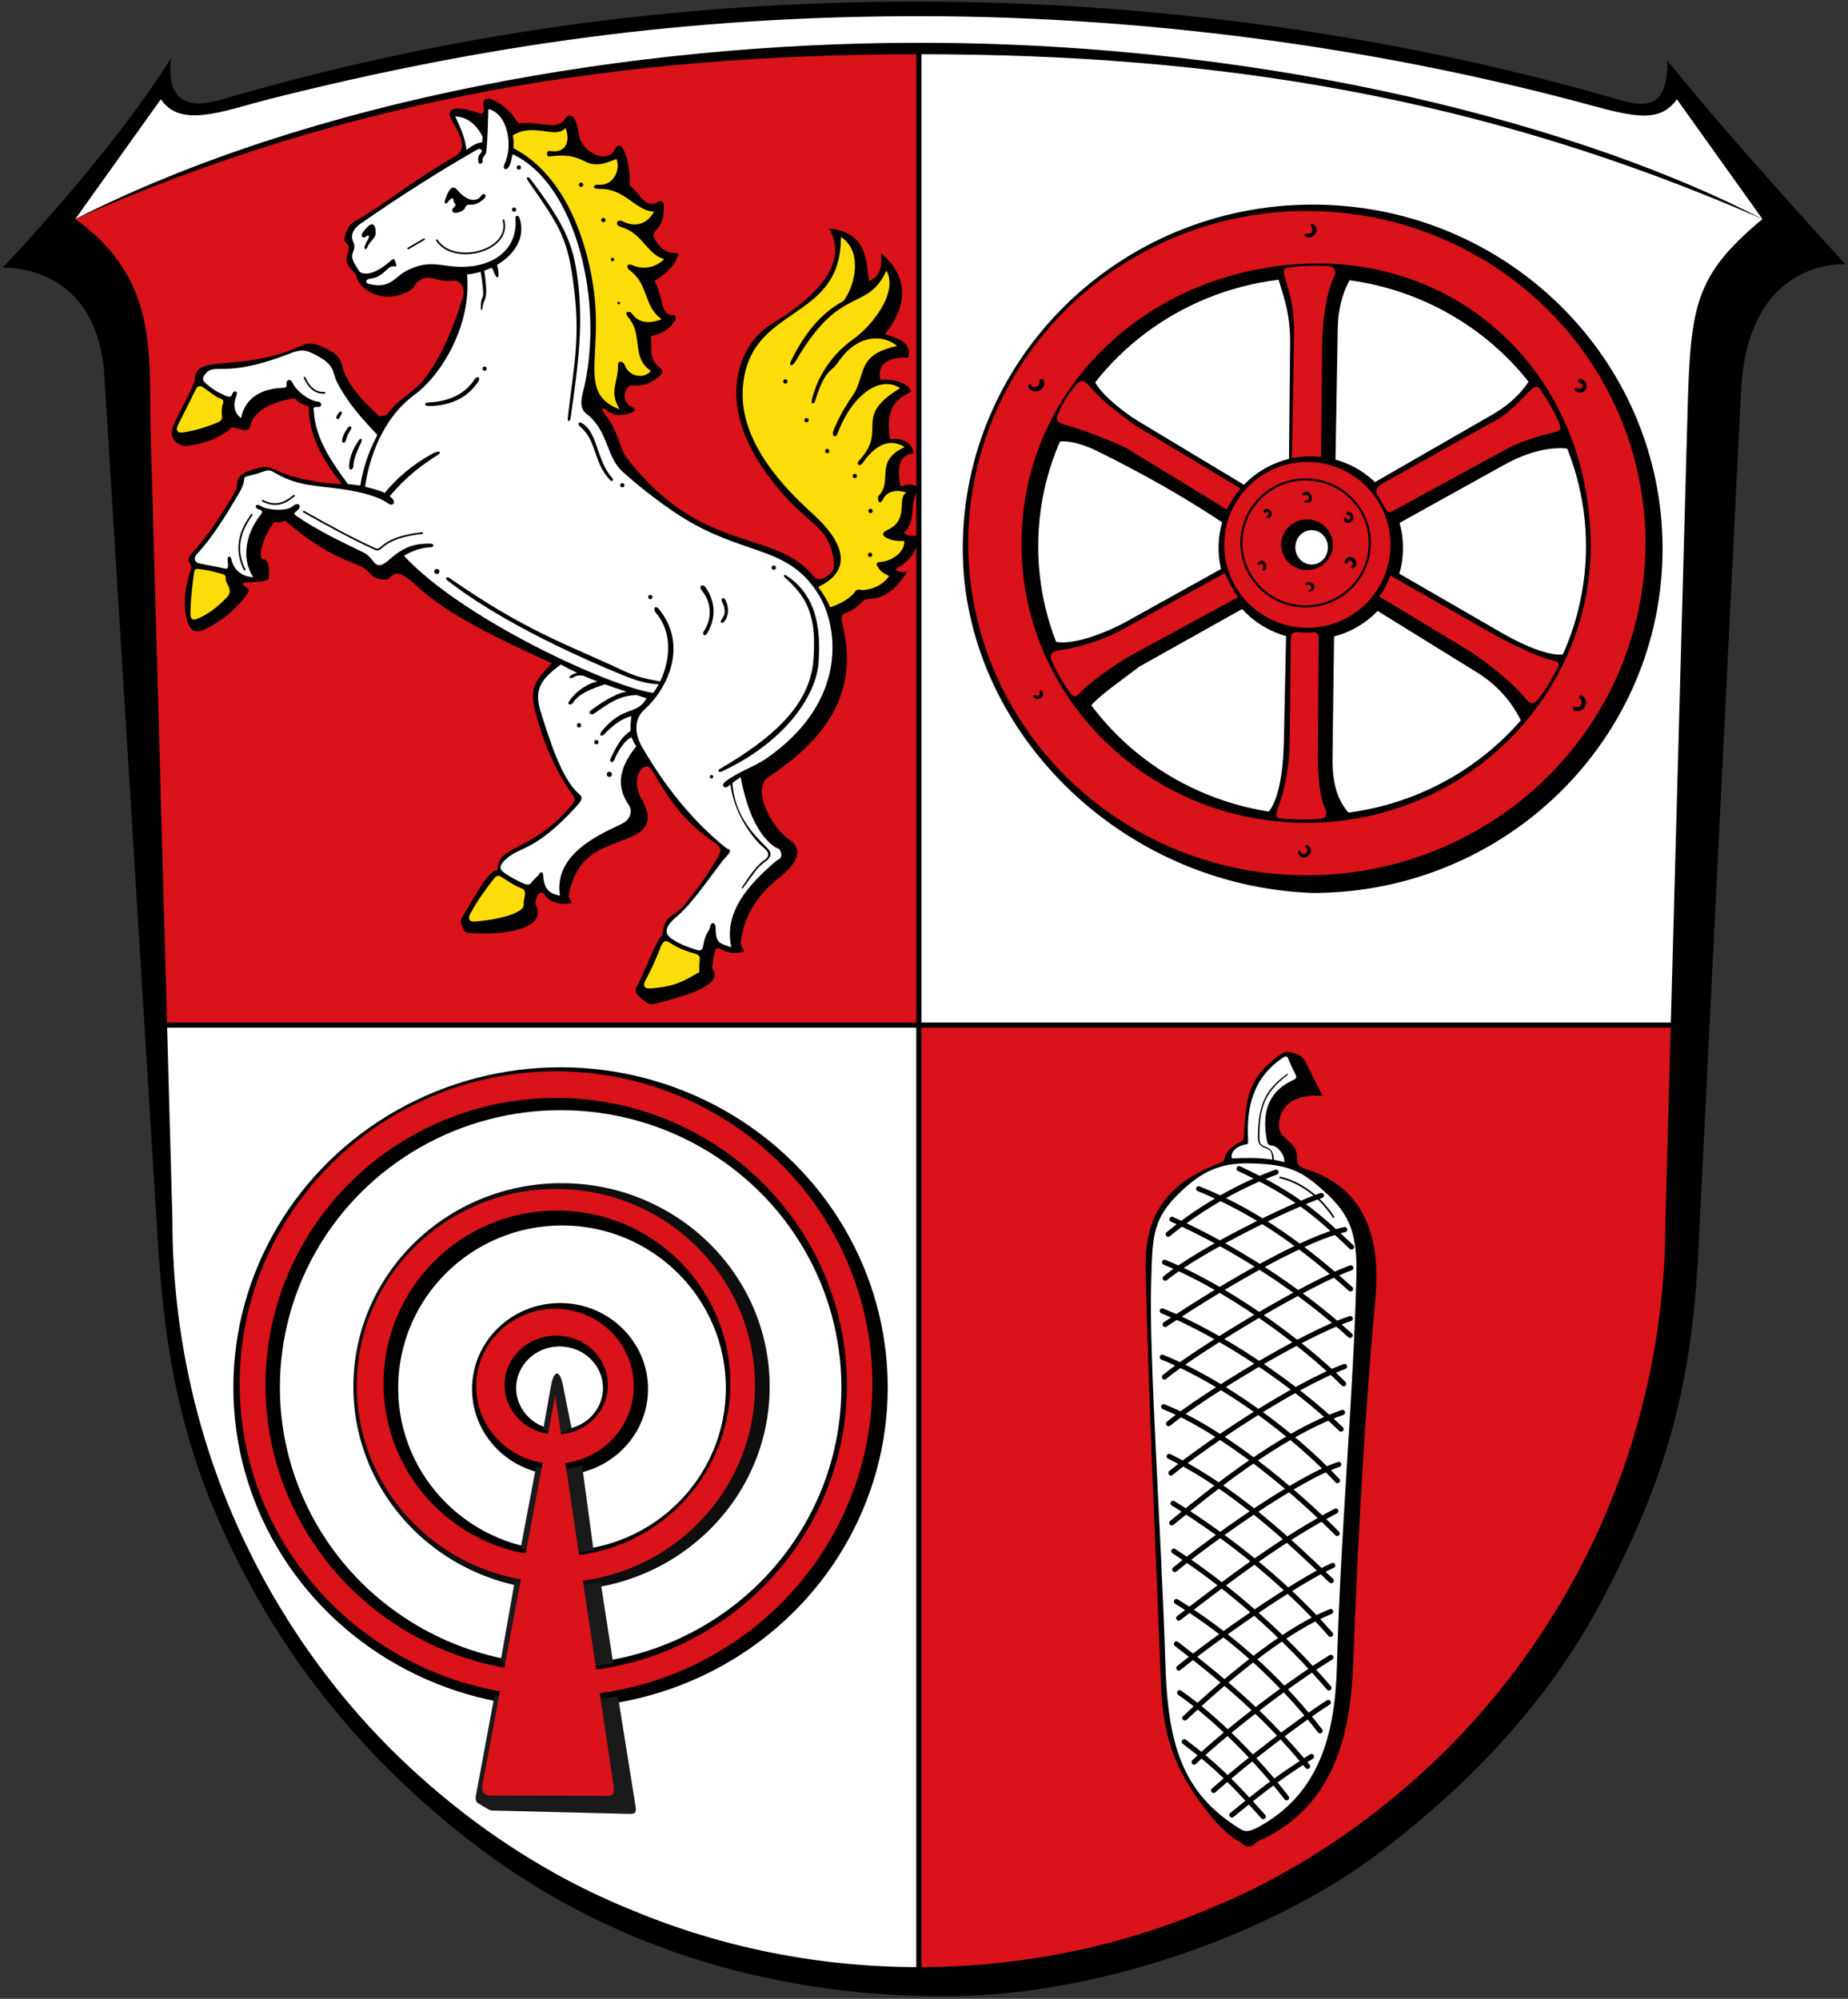<?xml version="1.0" encoding="UTF-8" standalone="no"?>
<svg
   xmlns:dc="http://purl.org/dc/elements/1.1/"
   xmlns:cc="http://creativecommons.org/ns#"
   xmlns:rdf="http://www.w3.org/1999/02/22-rdf-syntax-ns#"
   xmlns:svg="http://www.w3.org/2000/svg"
   xmlns="http://www.w3.org/2000/svg"
   xmlns:sodipodi="http://sodipodi.sourceforge.net/DTD/sodipodi-0.dtd"
   xmlns:inkscape="http://www.inkscape.org/namespaces/inkscape"
   version="1.1"
   viewBox="0 0 1080 1168"
   id="svg30"
   sodipodi:docname="DEU Mainhausen COA.svg"
   inkscape:export-filename="C:\Users\Jan\Pictures\Zu den Flaggen\Offenbach\Mainhausen\Wappen mianhausen.png"
   inkscape:export-xdpi="96"
   inkscape:export-ydpi="96"
   inkscape:version="0.92.2 (5c3e80d, 2017-08-06)">
  <rect x="0" y="0" width="1080" height="1168" fill="#333333" stroke="none"/>
  <defs
     id="defs34" />
  <sodipodi:namedview
     pagecolor="#ffffff"
     bordercolor="#666666"
     borderopacity="1"
     objecttolerance="10"
     gridtolerance="10"
     guidetolerance="10"
     inkscape:pageopacity="0"
     inkscape:pageshadow="2"
     inkscape:window-width="1366"
     inkscape:window-height="705"
     id="namedview32"
     showgrid="false"
     inkscape:zoom="0.040713125"
     inkscape:cx="-2294.0244"
     inkscape:cy="-708.52093"
     inkscape:window-x="-8"
     inkscape:window-y="-8"
     inkscape:window-maximized="1"
     inkscape:current-layer="svg30"
     showguides="false" />
  <path
     d="m974.5 35.47c26.21 32.62 62.79 73.78 104 119 0 0-57.1-4.47-61 74l-25 503c-3.97 81.4-19.86 133.3-54.19 199.8-30.81 59.7-76 108.7-131.8 151.1-61.52 46.8-162.4 83.23-250 84.11-96.99.97-194.6-24.74-277-87.03-74-56-128.1-127.2-160.5-212.5-17-47-23.42-87-27-145l-30.98-502c-4.13-66.98-59.52-63.51-59.52-63.51s62.99-65.68 98.5-122.5c-3 24.52 9 30.17 28.5 24.47 131.5-38.47 264.5-57.47 408.5-57.47 129 0 268 17.21 401 55 18.55 5.27 36.65 13 36.49-20.53z"
     id="path24" />
  <path
     d="m94 58c11.51 17.09 36 7 63 0 126.9-32 245-48.54 380-48.54 144 0 280 21.54 390.9 51.58 27.26 7.385 42.1 10.96 52.1-3.04l50 70c-102-53-283-103-493-103-167-.02-355 33-493 103z"
     fill="#fff"
     id="path26" />
  <path
     style="fill:#ffffff;fill-opacity:1"
     d="m 537,31.682 0.031,567.361 h 439.389 l 9.33,-341.242 c 2.1,-76.85 1.25,-93.851 44.25,-129.801 -164.2,-71.71 -318.4,-96.318 -493,-96.318 z"
     id="path5876-3"
     inkscape:connector-curvature="0" />
  <path
     style="fill:#da121a;fill-opacity:1"
     d="M 537,31.68 C 362.4,31.68 204.2,57.05 44,128 c 49,34.95 42.96,79.76 44,123 l 9.656,348.043 h 439.375 z"
     id="path5862-8"
     inkscape:connector-curvature="0" />
  <path
     style="fill:#da121a;fill-opacity:1"
     d="m 537.031,599.043 0.029,550.467 c 57.1,0 114.2,-11.019 167,-33.049 52.69,-21.03 101.1,-54.09 141.4,-94.16 40.47,-40.47 72.719,-88.85 94.559,-141.5 21.94,-52.79 33.26,-109.9 33.26,-167 l 3.139,-114.758 z"
     id="path5823-1"
     inkscape:connector-curvature="0" />
  <path
     inkscape:connector-curvature="0"
     style="fill:#ffffff;fill-opacity:1"
     d="m 537.031,599.043 -0.029,550.467 c -57.1,0 -114.2,-11.019 -167,-33.049 -52.69,-21.03 -101.1,-54.09 -141.4,-94.16 -40.47,-40.47 -72.719,-88.85 -94.559,-141.5 -21.94,-52.79 -33.26,-109.9 -33.26,-167 l -3.139,-114.758 z"
     id="path5823-5-6" />
  <g
     transform="translate(-555.409,-4997.419)"
     id="g5287-2-8">
    <path
       sodipodi:nodetypes="ccccc"
       inkscape:connector-curvature="0"
       id="path4640-8-7"
       d="m 1322.553,5116.984 c -112.934,10e-5 -204.486,90.044 -204.486,201.119 -7e-4,104.967 91.551,197.087 204.486,201.121 112.935,-10e-5 204.487,-90.045 204.486,-201.121 -4e-4,-111.075 -91.552,-201.119 -204.486,-201.119 z"
       style="fill:#000000;fill-opacity:1;stroke:none;stroke-width:4.464" />
    <ellipse
       ry="194.114"
       rx="197.896"
       cy="5314.81"
       cx="1319.15"
       id="path4640-9-1-2"
       style="fill:#da121a;fill-opacity:1;stroke:none;stroke-width:4.314" />
    <path
       sodipodi:nodetypes="scccs"
       inkscape:connector-curvature="0"
       id="path4640-6-4-5"
       d="m 1316.446,5151.605 c -91.748,4.867 -164.055,73.867 -164.055,163.801 -10e-5,89.935 74.481,162.842 166.358,162.842 91.878,8e-4 166.36,-72.906 166.36,-162.842 -1.371,-100.968 -77.6,-168.632 -168.663,-163.801 z"
       style="fill:#000000;fill-opacity:1;stroke:none;stroke-width:3.623" />
    <ellipse
       ry="156.967"
       rx="160.076"
       cy="5316.693"
       cx="1322.222"
       id="path4738-8-6"
       style="fill:#ffffff;fill-opacity:1;stroke:none;stroke-width:2.97;stroke-opacity:1" />
    <ellipse
       ry="53.483"
       rx="53.901"
       cy="5317.572"
       cx="1321.456"
       id="path4683-21-0"
       style="fill:#000000;fill-opacity:1;stroke:none;stroke-width:1.816" />
    <ellipse
       ry="48.441"
       rx="48.576"
       cy="5315.822"
       cx="1319.452"
       id="path4727-1-9"
       style="fill:#da121a;fill-opacity:1;stroke:none;stroke-width:2.677;stroke-opacity:1" />
    <ellipse
       ry="37.094"
       rx="37.512"
       cy="5314.674"
       cx="1318.427"
       id="path4683-2-2-1-9"
       style="fill:none;fill-opacity:1;stroke:#000000;stroke-width:1.262;stroke-opacity:1" />
    <ellipse
       ry="14.812"
       rx="15.095"
       cy="5315.76"
       cx="1319.241"
       id="path4683-2-7-2"
       style="fill:#000000;fill-opacity:1;stroke:none;stroke-width:0.506" />
    <ellipse
       ry="10.063"
       rx="9.531"
       cy="5317.253"
       cx="1321.955"
       id="path4683-2-0-0-8"
       style="fill:#ffffff;fill-opacity:1;stroke:none;stroke-width:0.331" />
    <path
       sodipodi:nodetypes="csccscc"
       inkscape:connector-curvature="0"
       id="path5106-2-0"
       d="m 1301.91,5158.296 c 3.08,11.195 7.667,21.17 7.484,40.026 l -0.668,68.689 27.137,0.543 1.357,-78.427 c 0.223,-12.878 3.713,-23.157 8.413,-30.394 -14.33,-3.51 -30.205,-4.515 -43.723,-0.436 z"
       style="fill:#000000;fill-opacity:1;stroke:none;stroke-width:1px;stroke-linecap:butt;stroke-linejoin:miter;stroke-opacity:1" />
    <path
       sodipodi:nodetypes="csccscc"
       inkscape:connector-curvature="0"
       id="path5108-9-3"
       d="m 1171.083,5256.32 c 6.045,-2.646 16.724,0.333 25.365,4.609 25.271,12.506 48.953,25.56 73.81,42.081 2.73,-9.892 7.39,-16.247 12.258,-22.221 l -62.982,-37.909 c -6.133,-3.691 -27.637,-19.683 -25.063,-27.311 -10.163,10.371 -18.286,23.51 -23.387,40.751 z"
       style="fill:#000000;fill-opacity:1;stroke:none;stroke-width:1px;stroke-linecap:butt;stroke-linejoin:miter;stroke-opacity:1" />
    <path
       sodipodi:nodetypes="cccccsc"
       inkscape:connector-curvature="0"
       id="path5110-7-3"
       d="m 1271.276,5328.644 c 2.182,10.244 7.567,16.884 13.81,22.559 l -63.803,35.75 c -11.485,8.774 -25.569,18.414 -29.895,24.802 -9.758,-12.972 -18.139,-26.304 -22.515,-40.684 7.617,5.018 28.633,-1.417 46.025,-11.085 z"
       style="fill:#000000;fill-opacity:1;stroke:none;stroke-width:1px;stroke-linecap:butt;stroke-linejoin:miter;stroke-opacity:1" />
    <path
       sodipodi:nodetypes="csccscc"
       inkscape:connector-curvature="0"
       id="path5112-2-6"
       d="m 1292.579,5475.428 c 10.378,-5.332 12.789,-27.84 13.162,-45.591 l 1.35,-64.297 c 11.584,1.807 19.111,0.969 28.016,-0.192 l -0.96,75.03 c -0.261,20.399 6.087,29.246 12.028,34.508 -18.078,3.37 -35.878,2.561 -53.597,0.543 z"
       style="fill:#000000;fill-opacity:1;stroke:none;stroke-width:1px;stroke-linecap:butt;stroke-linejoin:miter;stroke-opacity:1" />
    <path
       sodipodi:nodetypes="csccscc"
       inkscape:connector-curvature="0"
       id="path5114-5-3"
       d="m 1357.367,5352.49 60.995,37.725 c 11.426,7.067 20.858,17.013 26.595,29.851 11.132,-13.313 19.976,-26.761 24.967,-40.435 -7.131,1.939 -23.113,-4.444 -36.093,-11.941 l -62.959,-36.364 c -3.367,8.189 -7.967,15.144 -13.504,21.163 z"
       style="fill:#000000;fill-opacity:1;stroke:none;stroke-width:1px;stroke-linecap:butt;stroke-linejoin:miter;stroke-opacity:1" />
    <path
       sodipodi:nodetypes="ccsccsc"
       inkscape:connector-curvature="0"
       id="path5116-1-8"
       d="m 1358.902,5279.188 c 5.506,8.83 9.379,16.843 12.857,24.658 l 62.74,-34.817 c 14,-7.769 28.24,-11.242 39.464,-9.065 -5.85,-15.283 -12.404,-30.179 -23.308,-42.682 -4.038,7.334 -11.297,15.629 -22.908,22.307 z"
       style="fill:#000000;fill-opacity:1;stroke:none;stroke-width:1px;stroke-linecap:butt;stroke-linejoin:miter;stroke-opacity:1" />
    <path
       sodipodi:nodetypes="sssccssss"
       inkscape:connector-curvature="0"
       id="path5145-5-2"
       d="m 1307.853,5153.912 c -2.487,0.399 -2.662,2.005 -1.456,5.813 5.377,16.969 5.446,24.23 5.181,39.53 l -1.142,65.89 c 5.492,-1.018 10.327,-1.378 17.029,-0.713 l 0.649,-65.134 c 0.122,-12.284 1.781,-29.561 7.259,-40.915 1.463,-3.032 -0.885,-5.396 -3.725,-5.532 -8.256,-0.396 -16.192,-0.158 -23.794,1.062 z"
       style="fill:#da121a;fill-opacity:1;stroke:none;stroke-width:1px;stroke-linecap:butt;stroke-linejoin:miter;stroke-opacity:1" />
    <path
       sodipodi:nodetypes="sssssssssss"
       inkscape:connector-curvature="0"
       id="path5147-2-7"
       d="m 1360.471,5286.854 c 1.99,2.916 3.483,5.978 5.141,8.696 1.227,2.01 2.794,1.033 4.332,0.194 l 64.816,-35.349 c 9.204,-5.019 18.859,-7.904 28.604,-10.289 2.946,-0.721 4.963,-1.112 3.398,-4.956 -3.36,-8.252 -7.242,-14.308 -11.354,-20.385 -1.058,-1.564 -2.887,-2.001 -5.476,0.587 -6.328,6.327 -12.302,13.195 -19.957,17.462 l -66.689,37.171 c -4.679,2.608 -3.475,5.903 -2.815,6.869 z"
       style="fill:#da121a;fill-opacity:1;stroke:none;stroke-width:1px;stroke-linecap:butt;stroke-linejoin:miter;stroke-opacity:1" />
    <path
       sodipodi:nodetypes="ssccccsss"
       inkscape:connector-curvature="0"
       id="path5149-6-8"
       d="m 1174.088,5238.497 c -1.875,4.375 -1.074,5.794 3.262,7.004 9.671,2.698 22.23,7.365 35.425,13.266 l 59.635,36.364 c 2.606,-5.196 4.866,-8.585 7.993,-12.218 l -61.7,-37.028 c -10.078,-7.301 -19.981,-14.745 -27.632,-23.986 -2.201,-2.659 -4.829,-1.971 -6.332,-0.192 -3.967,4.695 -7.694,9.89 -10.65,16.791 z"
       style="fill:#da121a;fill-opacity:1;stroke:none;stroke-width:1px;stroke-linecap:butt;stroke-linejoin:miter;stroke-opacity:1" />
    <path
       sodipodi:nodetypes="sssccssss"
       inkscape:connector-curvature="0"
       id="path5151-1-6"
       d="m 1181.159,5402.867 c 1.793,2.429 3.536,1.544 5.563,-0.678 5.248,-5.753 19.884,-16.478 31.751,-22.931 l 60.381,-32.836 c -3.054,-4.704 -5.568,-9.408 -7.598,-14.111 l -60.652,33.379 c -12.099,6.658 -29,10.938 -35.957,11.669 -3.166,0.333 -6.311,1.79 -4.749,5.699 3.03,7.584 8.23,15.703 11.262,19.81 z"
       style="fill:#da121a;fill-opacity:1;stroke:none;stroke-width:1px;stroke-linecap:butt;stroke-linejoin:miter;stroke-opacity:1" />
    <path
       sodipodi:nodetypes="ccssssssc"
       inkscape:connector-curvature="0"
       id="path5153-3-9"
       d="m 1367.866,5333.667 c -1.589,4.541 -3.488,8.825 -6.52,12.284 l 50.963,30.758 c 12.626,7.62 28.549,21.335 33.977,28.061 3.969,4.918 5.575,4.176 7.54,1.83 4.136,-4.939 8.394,-12.046 12.417,-19.97 0.993,-1.957 -1.524,-2.933 -3.07,-3.255 -9.04,-1.883 -27.955,-11.279 -36.741,-16.293 z"
       style="fill:#da121a;fill-opacity:1;stroke:none;stroke-width:1px;stroke-linecap:butt;stroke-linejoin:miter;stroke-opacity:1" />
    <path
       sodipodi:nodetypes="cssssssssssc"
       inkscape:connector-curvature="0"
       id="path5155-7-8"
       d="m 1329.873,5469.897 c 1.021,1.834 0.974,5.531 -1.628,5.835 -9.585,1.12 -17.654,0.514 -24.831,0 -2.728,-0.196 -2.151,-3.74 -1.086,-6.377 2.566,-6.354 6.625,-22.166 6.784,-36.771 l 0.678,-62.18 c 0.031,-2.806 1.89,-3.637 3.515,-3.546 2.958,0.164 5.927,0.337 8.992,0.095 2.474,-0.195 3.801,0.343 3.775,3.994 l -0.488,67.79 c -0.09,12.433 1.418,26.007 4.287,31.162 z"
       style="fill:#da121a;fill-opacity:1;stroke:none;stroke-width:1px;stroke-linecap:butt;stroke-linejoin:miter;stroke-opacity:1" />
    <path
       sodipodi:nodetypes="sssss"
       inkscape:connector-curvature="0"
       id="path5158-3-4"
       d="m 1322.803,5128.52 c -1.002,-0.541 -1.778,0.244 -1.388,0.814 1.67,2.444 1.407,5.028 -2.153,4.643 -1.41,-0.153 -1.785,1.226 -0.511,1.842 4.247,2.053 8.866,-4.7 4.052,-7.299 z"
       style="fill:#000000;fill-opacity:1;stroke:none;stroke-width:1px;stroke-linecap:butt;stroke-linejoin:miter;stroke-opacity:1" />
    <path
       sodipodi:nodetypes="sssss"
       inkscape:connector-curvature="0"
       id="path5158-5-7-7"
       d="m 1165.111,5219.368 c -0.56,-0.991 -2.438,-0.093 -2.236,0.567 0.801,2.63 -2.598,5.357 -4.779,2.517 -0.864,-1.125 -2.597,0.524 -1.655,1.581 4.604,5.165 11.254,-0.091 8.67,-4.665 z"
       style="fill:#000000;fill-opacity:1;stroke:none;stroke-width:1px;stroke-linecap:butt;stroke-linejoin:miter;stroke-opacity:1" />
    <path
       sodipodi:nodetypes="sssss"
       inkscape:connector-curvature="0"
       id="path5158-9-0-7"
       d="m 1164.426,5401.338 c -0.679,-0.914 -1.897,-0.383 -1.357,1.086 0.54,1.469 -1.238,1.933 -2.228,1.343 -1.218,-0.726 -2.149,0.752 -0.941,1.493 3.043,1.868 6.516,-1.244 4.528,-3.921 z"
       style="fill:#000000;fill-opacity:1;stroke:none;stroke-width:1px;stroke-linecap:butt;stroke-linejoin:miter;stroke-opacity:1" />
    <path
       sodipodi:nodetypes="sssss"
       inkscape:connector-curvature="0"
       id="path5158-5-2-4-9"
       d="m 1480.05,5403.97 c -1.358,-0.733 -2.544,0.594 -1.202,1.816 2.132,1.941 0.478,5.877 -2.892,4.662 -1.334,-0.481 -1.861,1.886 -0.489,2.236 6.704,1.711 9.07,-6.292 4.584,-8.713 z"
       style="fill:#000000;fill-opacity:1;stroke:none;stroke-width:1px;stroke-linecap:butt;stroke-linejoin:miter;stroke-opacity:1" />
    <path
       sodipodi:nodetypes="sssss"
       inkscape:connector-curvature="0"
       id="path5158-5-26-7-6"
       d="m 1320.496,5491.959 c -1.391,-1.444 -3.197,-0.251 -1.538,1.109 2.124,1.741 -1.784,5.402 -3.415,2.094 -0.627,-1.272 -1.878,-0.374 -1.371,0.947 2.192,5.714 10.239,-0.086 6.324,-4.15 z"
       style="fill:#000000;fill-opacity:1;stroke:none;stroke-width:1px;stroke-linecap:butt;stroke-linejoin:miter;stroke-opacity:1" />
    <path
       sodipodi:nodetypes="sssss"
       inkscape:connector-curvature="0"
       id="path5158-5-0-5-3"
       d="m 1479.57,5218.987 c -2.06,-0.657 -2.537,1.617 -0.962,2.104 3.053,0.944 1.462,4.743 -1.309,3.126 -1.225,-0.715 -2.199,1.007 -0.969,1.708 6.368,3.63 8.544,-5.248 3.241,-6.938 z"
       style="fill:#000000;fill-opacity:1;stroke:none;stroke-width:1px;stroke-linecap:butt;stroke-linejoin:miter;stroke-opacity:1" />
    <path
       sodipodi:nodetypes="sccccss"
       inkscape:connector-curvature="0"
       id="path5158-5-1-1-8"
       d="m 1342.968,5296.502 c -1.127,0.159 -0.751,2.049 -0.079,1.89 1.228,-0.165 2.056,0.9 1.612,1.916 -0.45,1.031 -1.577,1.129 -2.067,0.363 -0.764,-1.195 -1.88,-0.991 -1.643,0.404 0.47,2.768 4.984,2.475 5.561,-0.659 0.325,-1.764 -0.94,-4.26 -3.385,-3.915 z"
       style="fill:#000000;fill-opacity:1;stroke:none;stroke-width:1px;stroke-linecap:butt;stroke-linejoin:miter;stroke-opacity:1" />
    <path
       sodipodi:nodetypes="sssss"
       inkscape:connector-curvature="0"
       id="path5158-5-8-4-9"
       d="m 1318.381,5284.806 c -2.952,0.885 -1.465,2.448 -0.866,2.104 2.795,-1.605 4.085,3.017 1.282,2.837 -1.416,-0.091 -1.428,1.196 -0.023,1.361 5.618,0.659 3.068,-7.34 -0.394,-6.302 z"
       style="fill:#000000;fill-opacity:1;stroke:none;stroke-width:1px;stroke-linecap:butt;stroke-linejoin:miter;stroke-opacity:1" />
    <path
       sodipodi:nodetypes="ssssss"
       inkscape:connector-curvature="0"
       id="path5246-8-1"
       d="m 1343.241,5325.675 c -0.417,1.455 -2.413,1.752 -1.832,-0.611 0.547,-2.223 3.448,-2.759 5.277,-1.417 1.843,1.352 1.985,4.54 0.01,5.61 -1.428,0.773 -2.579,-0.29 -1.429,-1.133 2.272,-1.666 -1.388,-4.666 -2.024,-2.45 z"
       style="fill:#000000;fill-opacity:1;stroke:none;stroke-width:1px;stroke-linecap:butt;stroke-linejoin:miter;stroke-opacity:1" />
    <path
       sodipodi:nodetypes="sssss"
       inkscape:connector-curvature="0"
       id="path5248-8-2"
       d="m 1319.137,5337.784 c -1.084,0.422 -0.996,1.683 -0.24,1.439 3.088,-0.993 3.824,2.121 1.775,2.926 -1.3,0.511 -0.278,1.306 0.864,0.911 3.938,-1.361 1.517,-6.801 -2.399,-5.277 z"
       style="fill:#000000;fill-opacity:1;stroke:none;stroke-width:1px;stroke-linecap:butt;stroke-linejoin:miter;stroke-opacity:1" />
    <path
       sodipodi:nodetypes="sssss"
       inkscape:connector-curvature="0"
       id="path5250-3-7"
       d="m 1293.172,5330.153 c -0.401,0.722 1.101,1.644 1.934,-0.441 1.43,-3.578 -2.188,-6.15 -4.376,-3.63 -0.738,0.851 -0.13,2.134 0.611,1.425 1.518,-1.454 3.335,-0.061 1.832,2.646 z"
       style="fill:#000000;fill-opacity:1;stroke:none;stroke-width:1px;stroke-linecap:butt;stroke-linejoin:miter;stroke-opacity:1" />
    <path
       sodipodi:nodetypes="sssss"
       inkscape:connector-curvature="0"
       id="path5252-3-5"
       d="m 1294.597,5295.213 c -1.603,1.139 -0.545,2.369 0.339,1.696 1.654,-1.258 2.74,0.922 1.255,1.798 -1.735,1.024 0.123,2.238 1.56,0.95 2.399,-2.15 -0.75,-6.152 -3.155,-4.444 z"
       style="fill:#000000;fill-opacity:1;stroke:none;stroke-width:1px;stroke-linecap:butt;stroke-linejoin:miter;stroke-opacity:1" />
  </g>
  <g
     id="g5003-3"
     transform="translate(2963.231,-4858)">
    <ellipse
       ry="187.059"
       rx="191.213"
       cy="5668.743"
       cx="-2635.644"
       id="path4564-7-6"
       style="fill:#000000;fill-opacity:1;stroke:none;stroke-width:1.48" />
    <ellipse
       ry="182.61"
       rx="184.898"
       cy="5666.62"
       cx="-2638.282"
       id="path4777-2-3"
       style="fill:#da121a;fill-opacity:1;stroke:none;stroke-width:4.353;stroke-opacity:1" />
    <ellipse
       ry="167.82"
       rx="169.906"
       cy="5667.401"
       cx="-2638.188"
       id="path4777-8-4-4"
       style="fill:#000000;fill-opacity:1;stroke:none;stroke-width:4;stroke-opacity:1" />
    <ellipse
       ry="161.957"
       rx="164.075"
       cy="5668.694"
       cx="-2635.584"
       id="path4564-9-9-7"
       style="fill:#ffffff;fill-opacity:1;stroke:none;stroke-width:1.276" />
    <ellipse
       ry="118.938"
       rx="121.652"
       cy="5668.324"
       cx="-2635.076"
       id="path4564-1-9-5"
       style="fill:#000000;fill-opacity:0.944;stroke:none;stroke-width:0.941" />
    <ellipse
       ry="114.949"
       rx="116.35"
       cy="5667.721"
       cx="-2638.352"
       id="path4794-3-0"
       style="fill:#da121a;fill-opacity:1;stroke:none;stroke-width:3.271;stroke-opacity:1" />
    <ellipse
       ry="101.046"
       rx="101.345"
       cy="5666.452"
       cx="-2637.755"
       id="path4794-7-4-2"
       style="fill:#000000;fill-opacity:1;stroke:none;stroke-width:2.862;stroke-opacity:1" />
    <ellipse
       ry="95.01"
       rx="95.753"
       cy="5669.114"
       cx="-2634.782"
       id="path4564-1-8-3-2"
       style="fill:#ffffff;fill-opacity:1;stroke:none;stroke-width:0.746" />
    <ellipse
       ry="50.235"
       rx="51.42"
       cy="5669.672"
       cx="-2635.939"
       id="path4564-1-1-2-8"
       style="fill:#000000;fill-opacity:1;stroke:none;stroke-width:0.398" />
    <ellipse
       ry="45.266"
       rx="46.052"
       cy="5668.057"
       cx="-2638.894"
       id="path4794-1-93-9"
       style="fill:#da121a;fill-opacity:1;stroke:none;stroke-width:1.291;stroke-opacity:1" />
    <ellipse
       ry="28.848"
       rx="30.176"
       cy="5667.338"
       cx="-2638.162"
       id="path4794-1-9-7-6"
       style="fill:#000000;fill-opacity:1;stroke:none;stroke-width:0.835;stroke-opacity:1" />
    <ellipse
       ry="24.319"
       rx="25.368"
       cy="5669.116"
       cx="-2636.211"
       id="path4564-1-1-9-3-2"
       style="fill:#ffffff;fill-opacity:1;stroke:none;stroke-width:0.194" />
    <path
       sodipodi:nodetypes="ccccccccccccccccccccccccc"
       inkscape:connector-curvature="0"
       id="path4834-0-1"
       d="m -2637.704,5660.614 c -1.314,-0.05 -2.656,2.277 -3.604,7.611 l -4.502,25.334 c 4.881,1.774 9.553,2.225 16.834,0.332 l -5.297,-26.615 c -0.832,-4.182 -2.118,-6.612 -3.432,-6.662 z m 14.654,53.637 c -8.958,3.098 -17.915,3.238 -26.873,0.707 l -9.018,47.654 c 12.759,4.551 27.306,3.996 42.588,1.34 z m -39.404,67.926 -8.279,47.01 c 20.493,5.599 42.856,4.464 65.894,0.9 l -7.381,-47.635 c -17.688,3.424 -36.242,2.758 -50.234,-0.275 z m -11.693,66.119 -10.916,58.74 c -0.567,3.048 0.312,4.13 1.285,4.711 l 5.961,3.557 c 1.344,0.802 2.259,0.693 3.408,0.721 l 79.248,1.949 c 3.516,0.086 3.907,-1.074 3.244,-5.221 l -10.17,-63.6 c -25.284,4.267 -49.335,4.086 -72.061,-0.858 z"
       style="fill:#1a1a1a;fill-opacity:1;stroke:none;stroke-width:1px;stroke-linecap:butt;stroke-linejoin:miter;stroke-opacity:1" />
    <path
       sodipodi:nodetypes="sscsss"
       inkscape:connector-curvature="0"
       id="path4832-9-2"
       d="m -2676.877,5907.198 c -3.98,-0.013 -4.982,-3.133 -4.424,-6.116 l 42.559,-227.724 34.081,228.113 c 0.582,3.898 -0.062,5.958 -2.878,5.949 z"
       style="fill:#da121a;fill-opacity:1;stroke:none;stroke-width:1px;stroke-linecap:butt;stroke-linejoin:miter;stroke-opacity:1" />
  </g>
  <path
     style="fill:none;stroke:#000000;stroke-width:3;stroke-linecap:square;stroke-linejoin:miter;stroke-opacity:1;stroke-miterlimit:4;stroke-dasharray:none"
     d="M 97.656,599.043 H 976.418"
     id="path5988"
     inkscape:connector-curvature="0" />
  <path
     style="fill:none;stroke:#000000;stroke-width:3;stroke-linecap:square;stroke-linejoin:miter;stroke-opacity:1;stroke-miterlimit:4;stroke-dasharray:none"
     d="M 537.002,1149.51 537,31.68"
     id="path6010"
     inkscape:connector-curvature="0" />
  <g
     transform="translate(-555.409,-4997.419)"
     id="g1172-7-5">
    <path
       sodipodi:nodetypes="sssssssssssssssscss"
       inkscape:connector-curvature="0"
       id="path4561-6-7"
       d="m 1311.828,5612.859 c -2.556,-0.776 -4.732,-1.48 -7.326,0.272 -18.686,12.621 -20.942,24.416 -21.983,46.133 -0.356,7.425 -0.957,3.113 -7.806,9.226 -5.701,5.089 -1.418,6.754 -7.255,8.955 -39.376,14.847 -43.039,40.863 -42.51,63.714 1.674,72.335 5.699,158.052 8.942,239.756 1,25.181 4.966,43.092 19.448,64.647 8.823,13.133 17.928,23.692 27.011,28.363 1.406,0.723 2.044,2.51 4.471,2.553 3.148,0.055 3.885,-2.212 5.569,-2.96 46.229,-20.547 54.41,-64.928 55.891,-105.083 2.816,-76.397 7.022,-147.994 12.935,-212.122 3.777,-40.963 -9.959,-66.082 -40.331,-75.61 -8.746,-2.744 -3.042,-6.22 -7.057,-12.756 -3.558,-5.793 -10.198,-6.226 -8.82,-15.467 1.897,-12.717 14.053,-15.636 25.374,-14.654 l -8.684,-17.098 c -1.638,-3.226 -2.179,-6.141 -7.871,-7.869 z"
       style="fill:#000000;fill-opacity:1;stroke:none;stroke-width:1px;stroke-linecap:butt;stroke-linejoin:miter;stroke-opacity:1" />
    <path
       sodipodi:nodetypes="ssssssssss"
       inkscape:connector-curvature="0"
       id="path6057-7-3"
       d="m 1292.135,6064.345 c -7.335,4.154 -9.234,3.542 -12.6,1.439 -33.74,-21.073 -41.638,-49.93 -43.077,-96.456 -2.441,-78.895 -9.695,-178.778 -8.281,-222.945 0.739,-23.069 0.109,-35.015 14.185,-49.529 16.153,-16.655 28.137,-20.294 46.536,-19.544 19.752,0.806 27.25,4.728 38.165,14.278 14.883,13.024 21.709,22.919 21.067,50.498 -1.614,69.376 -9.191,147.738 -11.423,229.288 -1.123,41.047 -10.992,73.953 -44.571,92.971 z"
       style="fill:#ffffff;fill-opacity:1;stroke:none;stroke-width:1px;stroke-linecap:butt;stroke-linejoin:miter;stroke-opacity:1" />
    <path
       sodipodi:nodetypes="cssssssssccssccsscc"
       inkscape:connector-curvature="0"
       id="path6059-6-9"
       d="m 1275.329,5674.325 c -1.2,-4.702 4.651,-7.645 7.742,-8.062 1.461,-0.197 1.907,-0.162 1.756,-2.793 -1.107,-19.251 2.949,-36.449 20.6,-48.159 1.518,-1.007 2.359,-0.539 2.83,0.672 1.259,3.231 2.675,6.253 4.205,9.123 1.232,2.311 -0.139,2.927 -1.279,3.446 -12.201,5.552 -19.096,15.853 -15.366,35.461 0.4,2.102 1.052,2.759 2.985,2.849 3.21,0.15 7.471,5.247 7.208,9.643 -2.073,-0.551 -4.115,-0.985 -6.135,-1.322 0.021,-4.095 -1.832,-6.421 -3.542,-7.097 -3.371,-1.334 -4.989,-1.452 -4.9,-6.732 0.251,-14.826 1.686,-24.783 16.601,-35.858 l -0.122,-0.734 c -12.457,8.891 -17.03,16.984 -17.395,36.563 -0.116,6.204 3.135,6.362 5.634,7.43 2.637,1.128 2.512,3.417 2.777,6.276 -7.986,-1.222 -15.656,-0.994 -23.6,-0.707 z"
       style="fill:#ffffff;fill-opacity:1;stroke:none;stroke-width:1px;stroke-linecap:butt;stroke-linejoin:miter;stroke-opacity:1" />
    <path
       sodipodi:nodetypes="cc"
       inkscape:connector-curvature="0"
       id="path6061-98-2"
       d="m 1255.919,5692.068 c 35.179,14.201 63.343,35.604 88.746,58.514"
       style="fill:none;stroke:#000000;stroke-width:3;stroke-linecap:round;stroke-linejoin:miter;stroke-miterlimit:4;stroke-dasharray:none;stroke-opacity:1" />
    <path
       sodipodi:nodetypes="cc"
       inkscape:connector-curvature="0"
       id="path6061-0-3-5"
       d="m 1279.534,5680.344 c 32.872,15.287 46.382,27.463 65.679,45.759"
       style="fill:none;stroke:#000000;stroke-width:3;stroke-linecap:round;stroke-linejoin:miter;stroke-miterlimit:4;stroke-dasharray:none;stroke-opacity:1" />
    <path
       sodipodi:nodetypes="cc"
       inkscape:connector-curvature="0"
       id="path6061-7-6-5"
       d="m 1240.32,5709.924 c 36.33,16.312 74.308,40.718 104.125,67.849"
       style="fill:none;stroke:#000000;stroke-width:3;stroke-linecap:round;stroke-linejoin:miter;stroke-miterlimit:4;stroke-dasharray:none;stroke-opacity:1" />
    <path
       sodipodi:nodetypes="cc"
       inkscape:connector-curvature="0"
       id="path6061-09-6-0"
       d="m 1236.015,5735.055 c 35.179,14.201 78.695,45.199 104.673,70.987"
       style="fill:none;stroke:#000000;stroke-width:3;stroke-linecap:round;stroke-linejoin:miter;stroke-miterlimit:4;stroke-dasharray:none;stroke-opacity:1" />
    <path
       sodipodi:nodetypes="cc"
       inkscape:connector-curvature="0"
       id="path6061-1-7-3"
       d="m 1234.671,5790.512 c 35.179,14.201 76.392,44.239 102.37,72.138"
       style="fill:none;stroke:#000000;stroke-width:3;stroke-linecap:round;stroke-linejoin:miter;stroke-miterlimit:4;stroke-dasharray:none;stroke-opacity:1" />
    <path
       sodipodi:nodetypes="cc"
       inkscape:connector-curvature="0"
       id="path6061-9-5-0"
       d="m 1234.671,5763.455 c 35.179,14.201 77.543,43.088 104.481,69.068"
       style="fill:none;stroke:#000000;stroke-width:3;stroke-linecap:round;stroke-linejoin:miter;stroke-miterlimit:4;stroke-dasharray:none;stroke-opacity:1" />
    <path
       sodipodi:nodetypes="cc"
       inkscape:connector-curvature="0"
       id="path6061-8-1-0"
       d="m 1235.471,5819.448 c 35.179,14.201 76.2,48.653 101.411,74.057"
       style="fill:none;stroke:#000000;stroke-width:3;stroke-linecap:round;stroke-linejoin:miter;stroke-miterlimit:4;stroke-dasharray:none;stroke-opacity:1" />
    <path
       sodipodi:nodetypes="cc"
       inkscape:connector-curvature="0"
       id="path6061-5-1-2"
       d="m 1238.692,5848.461 c 38.435,18.814 71.213,50.258 94.716,72.625"
       style="fill:none;stroke:#000000;stroke-width:3;stroke-linecap:round;stroke-linejoin:miter;stroke-miterlimit:4;stroke-dasharray:none;stroke-opacity:1" />
    <path
       sodipodi:nodetypes="cc"
       inkscape:connector-curvature="0"
       id="path6061-07-2-5"
       d="m 1241.004,5875.903 c 35.371,21.877 68.332,49.42 92.008,76.552"
       style="fill:none;stroke:#000000;stroke-width:3;stroke-linecap:round;stroke-linejoin:miter;stroke-miterlimit:4;stroke-dasharray:none;stroke-opacity:1" />
    <path
       sodipodi:nodetypes="cc"
       inkscape:connector-curvature="0"
       id="path6061-73-5-5"
       d="m 1241.406,5903.822 c 34.907,22.614 66.329,51.615 90.646,79.952"
       style="fill:none;stroke:#000000;stroke-width:3;stroke-linecap:round;stroke-linejoin:miter;stroke-miterlimit:4;stroke-dasharray:none;stroke-opacity:1" />
    <path
       sodipodi:nodetypes="cc"
       inkscape:connector-curvature="0"
       id="path6061-00-2-3"
       d="m 1242.923,5933.279 c 37.098,22.836 65.262,51.339 83.949,75.592"
       style="fill:none;stroke:#000000;stroke-width:3;stroke-linecap:round;stroke-linejoin:miter;stroke-miterlimit:4;stroke-dasharray:none;stroke-opacity:1" />
    <path
       sodipodi:nodetypes="cc"
       inkscape:connector-curvature="0"
       id="path6061-001-4-8"
       d="m 1242.923,5958.033 c 32.329,24.92 53.283,43.513 76.65,71.579"
       style="fill:none;stroke:#000000;stroke-width:3;stroke-linecap:round;stroke-linejoin:miter;stroke-miterlimit:4;stroke-dasharray:none;stroke-opacity:1" />
    <path
       sodipodi:nodetypes="cc"
       inkscape:connector-curvature="0"
       id="path6061-88-9-1"
       d="m 1244.798,5986.591 c 21.171,14.585 46.128,40.036 62.511,61.411"
       style="fill:none;stroke:#000000;stroke-width:3;stroke-linecap:round;stroke-linejoin:miter;stroke-miterlimit:4;stroke-dasharray:none;stroke-opacity:1" />
    <path
       sodipodi:nodetypes="cc"
       inkscape:connector-curvature="0"
       id="path6061-91-5-0"
       d="m 1247.528,6015.217 c 19.827,14.969 28.611,24.282 46.146,43.738"
       style="fill:none;stroke:#000000;stroke-width:3;stroke-linecap:round;stroke-linejoin:miter;stroke-miterlimit:4;stroke-dasharray:none;stroke-opacity:1" />
    <path
       sodipodi:nodetypes="cc"
       inkscape:connector-curvature="0"
       id="path6061-97-1-6"
       d="m 1275.352,6058.008 c 20.253,-16.6 30.218,-23.836 46.53,-34.17"
       style="fill:none;stroke:#000000;stroke-width:3;stroke-linecap:round;stroke-linejoin:miter;stroke-miterlimit:4;stroke-dasharray:none;stroke-opacity:1" />
    <path
       sodipodi:nodetypes="cc"
       inkscape:connector-curvature="0"
       id="path6061-97-5-9-7"
       d="m 1264.682,6043.655 c 19.982,-17.686 50.707,-41.068 67.019,-51.402"
       style="fill:none;stroke:#000000;stroke-width:3;stroke-linecap:round;stroke-linejoin:miter;stroke-miterlimit:4;stroke-dasharray:none;stroke-opacity:1" />
    <path
       sodipodi:nodetypes="cc"
       inkscape:connector-curvature="0"
       id="path6061-97-57-0-8"
       d="m 1253.285,6027.101 c 20.117,-19.314 58.577,-48.26 79.909,-61.172"
       style="fill:none;stroke:#000000;stroke-width:3;stroke-linecap:round;stroke-linejoin:miter;stroke-miterlimit:4;stroke-dasharray:none;stroke-opacity:1" />
    <path
       sodipodi:nodetypes="cc"
       inkscape:connector-curvature="0"
       id="path6061-97-54-9-2"
       d="m 1247.857,6001.32 c 30.807,-28.881 61.441,-52.625 85.236,-62.192"
       style="fill:none;stroke:#000000;stroke-width:3;stroke-linecap:round;stroke-linejoin:miter;stroke-miterlimit:4;stroke-dasharray:none;stroke-opacity:1" />
    <path
       sodipodi:nodetypes="cc"
       inkscape:connector-curvature="0"
       id="path6061-97-2-6-6"
       d="m 1244.329,5972.147 c 20.253,-16.6 68.482,-50.431 89.95,-59.95"
       style="fill:none;stroke:#000000;stroke-width:3;stroke-linecap:round;stroke-linejoin:miter;stroke-miterlimit:4;stroke-dasharray:none;stroke-opacity:1" />
    <path
       sodipodi:nodetypes="cc"
       inkscape:connector-curvature="0"
       id="path6061-97-4-9-4"
       d="m 1244.263,5942.972 c 31.191,-24.084 61.688,-46.863 91.816,-62.57"
       style="fill:none;stroke:#000000;stroke-width:3;stroke-linecap:round;stroke-linejoin:miter;stroke-miterlimit:4;stroke-dasharray:none;stroke-opacity:1" />
    <path
       sodipodi:nodetypes="cc"
       inkscape:connector-curvature="0"
       id="path6061-97-41-3-0"
       d="m 1241.961,5914.572 c 20.253,-16.6 71.091,-53.195 95.846,-61.418"
       style="fill:none;stroke:#000000;stroke-width:3;stroke-linecap:round;stroke-linejoin:miter;stroke-miterlimit:4;stroke-dasharray:none;stroke-opacity:1" />
    <path
       sodipodi:nodetypes="cc"
       inkscape:connector-curvature="0"
       id="path6061-97-7-5-8"
       d="m 1240.234,5887.323 c 20.253,-16.6 62.947,-51.752 99.747,-64.529"
       style="fill:none;stroke:#000000;stroke-width:3;stroke-linecap:round;stroke-linejoin:miter;stroke-miterlimit:4;stroke-dasharray:none;stroke-opacity:1" />
    <path
       sodipodi:nodetypes="cc"
       inkscape:connector-curvature="0"
       id="path6061-97-3-5-5"
       d="m 1239.716,5858.169 c 20.253,-16.6 71.332,-50.974 101.483,-62.257"
       style="fill:none;stroke:#000000;stroke-width:3;stroke-linecap:round;stroke-linejoin:miter;stroke-miterlimit:4;stroke-dasharray:none;stroke-opacity:1" />
    <path
       sodipodi:nodetypes="cc"
       inkscape:connector-curvature="0"
       id="path6061-97-9-27-2"
       d="m 1238.315,5829.372 c 20.253,-16.6 79.58,-52.721 106.204,-61.426"
       style="fill:none;stroke:#000000;stroke-width:3;stroke-linecap:round;stroke-linejoin:miter;stroke-miterlimit:4;stroke-dasharray:none;stroke-opacity:1" />
    <path
       sodipodi:nodetypes="cc"
       inkscape:connector-curvature="0"
       id="path6061-97-9-2-7-5"
       d="m 1235.931,5802.054 c 20.253,-16.6 85.143,-55.435 108.918,-63.733"
       style="fill:none;stroke:#000000;stroke-width:3;stroke-linecap:round;stroke-linejoin:miter;stroke-miterlimit:4;stroke-dasharray:none;stroke-opacity:1" />
    <path
       sodipodi:nodetypes="cc"
       inkscape:connector-curvature="0"
       id="path6061-97-9-0-4-6"
       d="m 1236.338,5771.389 c 40.785,-27.154 83.874,-50.879 104.983,-55.456"
       style="fill:none;stroke:#000000;stroke-width:3;stroke-linecap:round;stroke-linejoin:miter;stroke-miterlimit:4;stroke-dasharray:none;stroke-opacity:1" />
    <path
       sodipodi:nodetypes="cc"
       inkscape:connector-curvature="0"
       id="path6061-97-9-4-0-6"
       d="m 1236.396,5744.364 c 20.253,-16.6 73.01,-42.258 91.241,-48.37"
       style="fill:none;stroke:#000000;stroke-width:3;stroke-linecap:round;stroke-linejoin:miter;stroke-miterlimit:4;stroke-dasharray:none;stroke-opacity:1" />
    <path
       sodipodi:nodetypes="cc"
       inkscape:connector-curvature="0"
       id="path6061-97-9-3-3-1"
       d="m 1238.123,5718.65 c 20.253,-16.6 43.075,-29.017 63.032,-36.281"
       style="fill:none;stroke:#000000;stroke-width:3;stroke-linecap:round;stroke-linejoin:miter;stroke-miterlimit:4;stroke-dasharray:none;stroke-opacity:1" />
    <path
       sodipodi:nodetypes="cc"
       inkscape:connector-curvature="0"
       id="path6061-97-9-6-5-0"
       d="m 1303.558,5685.453 c 15.456,3.74 25.997,15.118 31.178,23.206"
       style="fill:none;stroke:#000000;stroke-width:1;stroke-linecap:round;stroke-linejoin:miter;stroke-miterlimit:4;stroke-dasharray:none;stroke-opacity:1" />
  </g>
  <g
     transform="translate(-555.409,-4997.419)"
     id="g1487-2-5">
    <path
       sodipodi:nodetypes="cscscccssssssssssssccsssscssscssscssssssssscssscssssssssscccccccccccccccsssssssssscsscsscsssssscsssssssssssssscsssssccssscsc"
       inkscape:connector-curvature="0"
       id="path4559-5-1"
       d="m 656.426,5247.003 c -2.647,7.112 3.947,11.676 8.478,10.971 9.082,-1.414 18.021,-3.659 26.289,-10.938 4.637,1.101 9.778,3.323 10.362,-0.384 1.157,-7.341 10.301,-14.238 26.097,-16.503 2.621,3.031 5.43,3.987 8.251,4.797 -0.089,13.019 4.676,27.577 19.381,45.286 -8.715,0.116 -23.187,-2.211 -33.902,-6.108 -7.039,-2.56 -7.947,-5.189 -16.182,-2.911 -15.329,4.239 -9.448,8.417 -12.258,13.272 -5.793,10.007 -15.78,26.067 -25.178,35.992 -5.258,5.552 0.623,5.431 -0.847,9.743 -3.867,11.343 -4.492,21.2 -2.207,29.647 1.92,7.096 6.005,7.546 10.746,5.181 9.394,-4.687 17.293,-11.032 23.795,-19.573 2.073,-2.723 1.741,-3.783 0.576,-4.414 -1.264,-0.684 -3.642,-2.941 -2.111,-3.07 8.188,-0.69 15.042,-0.538 14.968,-3.166 -0.13,-4.603 0.433,-10.258 -3.742,-10.756 -2.71,-0.323 -0.585,-12.107 6.813,-21.77 2.967,0.786 4.589,0.036 6.332,-0.576 13.839,11.716 24.867,19.048 39.248,24.492 6.665,2.523 8.295,4.083 10.676,6.634 3.516,3.767 9.35,3.623 10.467,2.704 2.692,-2.216 4.988,-6.646 15.637,3.485 19.158,18.225 49.876,32.106 79.784,45.998 -9.821,10.264 -13.425,14.246 -9.399,29.326 4.838,18.121 11.996,34.23 21.492,47.397 1.337,1.855 2.067,3.141 -0.48,6.141 -24.061,28.336 -43.375,22.775 -43.325,37.958 -5.674,0.042 -13.639,16.406 -20.392,27.077 -0.987,1.56 -1.598,2.511 -0.214,5.949 1.414,3.511 2.106,3.539 3.877,3.685 21.33,1.757 46.839,-2.729 38.807,-16.893 0.424,-5.263 2.858,-9.383 6.242,-4.41 2.815,4.137 11.301,4.9 14.048,4.037 2.422,-0.761 -1.483,-1.97 -0.686,-5.564 3.972,-17.915 12.631,-23.61 23.337,-28.106 13.976,-5.87 30.283,-8.012 18.854,-27.918 -6.827,-11.89 2.171,-23.394 6.457,-16.128 8.516,14.438 16.717,28.63 35.413,41.42 6.461,4.42 5.085,5.859 1.343,12.089 -7.817,13.016 -13.511,19.573 -17.75,24.97 -6.207,7.904 -11.757,4.88 -13.037,17.827 -3.43,2.337 -11.118,23.41 -14.448,29.195 -1.553,2.698 -2.015,4.075 2.037,7.657 4.211,3.722 5.759,3.709 7.7,3.248 24.386,-5.803 40.449,-12.346 33.773,-20.724 1.184,-9.266 1.457,-13.38 4.816,-11.401 1.53,0.902 4.951,2.63 8.521,2.382 9.669,-0.671 2.779,-1.217 3.55,-7.1 2.177,-16.607 11.366,-28.303 22.984,-37.418 8.656,-6.792 14.71,-15.595 4.885,-21.982 -9.085,-5.905 -22.486,-29.143 -11.669,-36.364 28.612,-19.102 54.003,-45.467 43.149,-89.011 -1.306,-5.239 -0.289,-5.931 2.578,-7.056 7.628,-2.993 8.438,-7.84 12.619,-7.87 8.857,-0.062 16.137,-5.575 22.428,-15.647 -2.699,-0.212 -5.905,0.027 -6.417,-2.128 8.632,-4.346 12.648,-11 13.325,-19.324 -2.925,0.183 -5.849,0.73 -8.774,-1.519 8.377,-7.724 1.876,-17.081 9.545,-26.496 -3.809,-2.204 -7.619,-2.19 -11.428,-0.559 -2.986,-15.584 1.788,-18.665 7.903,-19.585 -1.865,-7.418 -8.254,-8.923 -14.008,-8.059 -3.132,-20.175 4.897,-23.806 12.258,-27.82 -1.104,-5.204 -10.819,-7.633 -17.836,-6.856 -2.639,-10.206 6.612,-13.822 16.212,-12.913 2.264,-9.252 -6.067,-11.314 -13.608,-13.912 14.225,-17.538 13.171,-34.34 -2.272,-47.22 1.13,11.364 -2.785,14.079 -6.92,16.418 -2.065,-11.157 -0.218,-28.34 -23.474,-30.937 13.293,22.49 -12.938,43.492 -34.445,56.428 -15.186,9.134 -33.951,41.199 -3.337,84.995 22.668,32.43 36.506,29.738 40.187,50.565 1.447,8.19 -0.349,8.492 -2.866,10.631 -2.017,1.714 -5.758,4.001 -8.546,0.615 -23.175,-28.137 -65.244,-12.17 -109.157,-69.053 -4.945,-6.405 -3.884,-14.491 -13.726,-26.86 -1.604,-2.016 0.116,-2.599 0.875,-1.893 5.205,4.837 10.928,4.299 16.721,1.671 1.166,-0.529 1.119,-2.102 -0.837,-2.756 -5.264,-1.76 -5.614,-8.956 -1.398,-12.67 6.644,0.53 10.319,0.245 16.503,-4.51 2.588,-1.99 3.692,-4.234 0.672,-6.236 -6.491,-4.302 -3.642,-11.857 -4.893,-17.942 4.765,-1.055 9.183,-2.8 12.281,-6.524 2.778,-3.339 3.665,-5.798 0.192,-5.853 -6.768,-0.105 -4.883,-10.05 -10.17,-19.861 5.95,-3.807 10.059,-7.401 13.047,-13.102 1.47,-2.805 1.072,-3.264 -1.605,-3.263 -4.879,0 -9.313,-3.752 -11.805,-9.159 -0.837,-1.816 0.312,-3.306 1.628,-4.681 3.861,-4.035 4.108,-8.626 4.071,-13.297 -0.026,-3.184 -1.501,-3.8 -3.121,-2.849 -8.134,4.774 -10.915,-5.665 -16.717,-9.327 -0.007,-4.924 0.147,-9.738 -2.144,-17.132 -2.48,-8.005 -4.813,-7.344 -6.784,-3.799 -4.861,8.742 -19.713,1.022 -20.993,-9.548 -1.651,-13.641 -6.555,-11.176 -8.347,-8.155 -3.696,6.229 -15.431,1.185 -23.151,2.033 -4.973,0.546 -4.443,-1.314 -6.976,-4.528 -5.868,-7.445 -18.299,-14.309 -17.078,-5.853 0.806,5.585 -0.515,5.239 -4.222,4.03 -7.551,-2.464 -19.386,-4.735 -14.35,4.789 3.21,6.072 10.443,15.932 2.171,20.76 -28.53,16.652 -39.147,26.922 -57.667,37.45 -2.449,1.392 -4.861,3.164 -6.315,7.392 -1.052,3.057 -1.603,4.605 0.073,5.905 2.366,1.836 1.487,4.197 0.814,6.242 -2.152,6.537 2.566,8.988 5.156,12.755 1.717,9.455 15.669,15.682 27.545,10.719 9.423,-3.938 4.222,-5.474 11.011,-8.608 5.061,-2.336 9.531,2.059 17.348,1.01 5.984,-0.803 7.484,5.863 6.513,9.091 -6.221,20.674 -13.151,34.744 -20.186,45.064 -7.937,11.643 -17.002,13.573 -24.499,24.356 l -4.222,0.767 c -8.94,-8.041 -16.582,-16.281 -20.532,-25.521 -1.486,-3.475 -1.105,-8.827 -7.823,-12.625 -6.713,-3.795 -11.848,-5.545 -16.355,-3.494 -37.925,17.258 -63.973,3.775 -63.238,21.251 -4.869,11.744 -9.855,18.814 -12.786,26.689 z"
       style="fill:#000000;fill-opacity:1;stroke:none;stroke-width:1px;stroke-linecap:butt;stroke-linejoin:miter;stroke-opacity:1" />
    <path
       sodipodi:nodetypes="sssssssssscsssscccsssssssssscsssssssssssscssccsccssssccsscsssssssssssssssssscsscsssssssscssccssccssscsss"
       inkscape:connector-curvature="0"
       id="path374-6-3"
       d="m 966.378,5550.195 c -0.386,2.504 -1.891,2.953 -3.538,2.419 -5.078,-1.645 -10.123,-3.36 -14.926,-6.649 -4.735,-3.242 -3.779,-7.275 3.256,-13.162 10.097,-8.448 23.993,-30.081 28.769,-34.921 4.181,-4.237 1.028,-3.946 -0.384,-5.085 -20.015,-16.144 -35.713,-36.276 -48.874,-58.774 -4.184,-7.152 -5.204,-16.081 1.357,-21.981 13.662,-12.287 25.415,-37.301 8.851,-58.222 -2.8,-3.537 -4.084,-0.499 -2.015,1.919 9.804,11.457 8.083,28.11 2.347,39.895 -8.469,-1.557 -14.021,-2.763 -21.268,-6.167 -33.695,-15.822 -56.716,-22.908 -101.56,-54.069 -2.123,-1.475 -3.074,-0.045 -1.498,1.194 14.318,11.253 44.852,31.602 102.24,55.254 8.484,3.497 14.171,5.045 21.224,5.468 -0.986,1.823 -2.068,3.506 -3.213,5.008 -24.668,-3.367 -111.018,-42.764 -145.646,-80.115 4.827,-2.963 9.954,-4.721 15.543,-4.989 2.142,-0.103 2.276,-2.122 -0.192,-2.111 -6.779,0.031 -13.659,0.193 -23.89,9.307 -9.064,8.074 -8.069,-0.772 -15.063,-4.126 -14.606,-7.003 -27.861,-13.524 -39.121,-21.273 -2.404,-1.654 -1.141,-1.868 0.407,-3.289 3.073,-2.822 0.453,-5.242 -2.687,-2.494 -3.669,3.212 -14.842,2.343 -18.549,-0.051 -3.185,-2.057 -4.534,1.058 -0.882,2.035 2.08,0.556 1.703,1.744 0.814,2.849 -8.638,10.748 -11.778,25.506 -4.478,36.636 -6.45,-0.184 -11.48,-4.23 -12.755,-10.516 -0.344,-1.699 -2.021,-2.372 -2.219,-0.072 -0.15,1.734 1.387,6.251 -1.512,5.567 -5.304,-1.251 -10.336,-1.963 -14.858,-2.985 -3.318,-0.75 -3.594,-3.407 -1.425,-5.699 9.027,-9.537 17.429,-23.352 24.689,-35.808 4.541,-7.792 1.363,-8.625 4.455,-9.451 2.631,-0.702 6.095,-1.422 9.326,-2.679 4.438,-1.726 5.444,-0.049 8.998,1.847 11.951,6.376 22.35,6.34 36.143,8.182 10.544,1.409 22.715,4.401 27.949,8.512 2.241,1.761 4.994,-0.049 2.399,-2.878 -0.455,-0.496 -0.932,-0.946 -1.429,-1.356 9.6,-11.294 18.528,-18.152 28.23,-24.15 2.27,-1.404 1.041,-3.04 -3.297,-0.658 -12.032,6.605 -20.963,14.504 -27.831,22.919 -3.54,-1.819 -7.637,-2.502 -11.505,-3.662 2.264,-15.66 9.444,-39.453 29.19,-53.934 15.025,-11.019 33.172,-40.05 30.42,-70.047 2.683,-0.278 5.341,-0.805 7.911,-1.554 0.777,3.783 1.373,8.794 1.493,12.222 0.135,3.849 -1.606,2.464 -1.324,9.352 0.039,0.949 0.759,0.991 0.877,-0.106 0.501,-4.654 1.9,-4.65 2.184,-8.755 0.217,-3.146 -0.394,-9.396 -1.108,-13.389 1.413,-0.489 2.792,-1.046 4.126,-1.667 1.113,0.256 1.696,3.624 2.744,4.929 0.981,1.221 1.479,0.725 1.507,-0.644 0.038,-1.857 -0.329,-3.916 -0.886,-6.042 10.263,-5.984 16.83,-15.995 13.142,-27.387 -0.57,-1.762 -2.544,-1.715 -2.375,0.339 1.631,19.752 -15.947,31.143 -40.014,27.553 -10.637,-1.587 -14.79,-0.946 -21.623,1.974 -9.513,4.066 -10.334,11.833 -23.914,8.737 -2.143,-0.489 -2.599,-2.658 0.746,-3.121 5.247,-0.726 7.228,-3.196 10.584,-6.106 3.308,-2.868 5.7,1.237 4.071,-3.663 -0.938,-2.822 -1.512,-1.701 -3.392,-0.136 -4.113,3.423 -9.072,6.88 -13.637,6.919 -4.076,0.035 -3.99,-1.246 -6.513,-5.223 -4.568,-7.201 1.597,-7.586 -1.208,-13.503 -1.849,-3.902 0.446,-7.748 4.313,-10.429 25.1,-17.403 47.638,-31.526 68.241,-43.319 2.185,-1.251 3.367,0.812 2.183,1.942 -1.926,1.84 -1.695,3.594 -1.535,4.989 0.287,2.508 2.553,1.174 2.495,-0.192 -0.156,-3.648 1.817,-2.185 2.239,-6.189 0.701,-6.657 0.921,-17.15 1.119,-24.226 11.187,2.564 14.696,20.951 9.403,32.334 -1.276,2.745 0.94,3.688 2.303,1.823 1.313,-1.798 1.795,-4.79 2.399,-7.772 37.45,17.187 54.364,88.307 40.969,139.985 -1.494,5.763 -0.663,9.464 2.111,11.609 13.231,10.235 11.477,25.085 21.206,33.898 8.94,8.098 25.578,21.603 40.795,30.157 33.614,18.895 57.008,14.252 73.914,41.853 11.083,18.094 18.074,62.082 -30.967,95.833 -6.743,4.64 -15.61,7.243 -23.586,13.273 -2.869,2.169 -0.692,4.62 1.727,2.687 0.421,-0.336 0.818,-0.654 1.2,-0.956 1.96,15.575 11.52,30.123 19.283,36.808 1.818,1.565 4.967,4.284 0.556,7.326 -3.803,2.623 -7.587,7.383 -13.299,16.238 l 0.611,0.407 c 6.613,-8.867 8.191,-12.108 13.237,-15.747 5.984,-4.316 1.686,-7.214 -0.275,-9.325 -4.113,-4.427 -17.74,-16.142 -18.939,-36.63 1.57,-1.22 2.974,-2.236 4.823,-3.398 3.655,19.903 10.23,33.377 18.901,40.105 2.586,2.007 4.217,1.072 4.777,4.622 0.502,3.187 -1.458,2.924 -3.817,4.972 -15.557,13.503 -29.779,29.244 -25.362,49.745 -7.34,-2.51 -9.027,-2.451 -9.171,-11.454 -0.059,-3.7 -2.846,-3.225 -3.177,-0.622 -0.384,3.018 -2.799,3.098 -4.061,11.285 z"
       style="fill:#ffffff;fill-opacity:1;stroke:none;stroke-width:1px;stroke-linecap:butt;stroke-linejoin:miter;stroke-opacity:1" />
    <path
       sodipodi:nodetypes="ssssscsssssscccssss"
       inkscape:connector-curvature="0"
       id="path1181-9-6"
       d="m 674.929,5216.569 c -1.379,1.957 -0.998,3.245 0.576,4.701 2.982,2.76 6.349,5.005 10.794,7.004 2.614,1.176 4.189,1.595 4.941,-0.768 0.679,-2.133 3.573,-1.865 2.303,1.247 -2.161,5.296 -1.111,10.443 2.783,12.953 3.276,-16.394 19.265,-17.368 24.274,-17.654 1.752,-0.1 2.552,-0.147 2.207,-2.399 -0.253,-1.649 2.013,-3.906 3.742,-0.192 1.954,4.195 9.293,10.13 14.647,10.657 2.561,0.252 2.8,3.331 -0.339,3.121 -2.762,-0.185 -2.193,0.839 -2.035,2.985 1.177,15.989 10.481,29.29 19.918,42.052 2.232,0.242 4.509,0.495 7.244,0.864 1.535,-9.612 4.609,-19.428 9.978,-29.551 -8.669,-9.196 -17.386,-18.685 -23.603,-30.895 -3.105,-6.098 -0.287,-10.262 -14.954,-17.095 -5.747,-2.678 -9.624,-0.726 -14.885,1.264 -37.366,14.132 -41.877,3.6 -47.589,11.705 z"
       style="fill:#ffffff;fill-opacity:1;stroke:none;stroke-width:1px;stroke-linecap:butt;stroke-linejoin:miter;stroke-opacity:1" />
    <path
       sodipodi:nodetypes="cssssssssscssccssccssccssccssccssccc"
       inkscape:connector-curvature="0"
       id="path1183-0-5"
       d="m 883.145,5385.729 c -10.473,7.88 -16.148,13.695 -11.868,27.227 4.34,13.722 11.524,37.93 21.413,47.391 2.417,2.313 4.475,2.961 -0.272,8.141 -26.082,28.465 -33.421,22.656 -42.484,32.082 -2.49,2.589 -2.648,4.717 -0.624,6.237 4.047,3.039 8.29,5.32 12.618,7.099 1.586,0.652 3.145,0.564 3.934,-0.576 1.522,-2.199 4.052,-3.991 4.652,-5.18 0.62,-1.228 2.201,-1.78 2.351,0.864 0.543,9.567 5.173,10.74 9.787,11.801 -4.064,-25.467 26.184,-36.931 36.555,-42.215 4.496,-2.291 6.132,-7.234 3.647,-10.844 -6.387,-9.275 -7.105,-20.022 4.412,-34.252 -1.276,-1.868 -2.125,-3.489 -2.652,-5.191 -3.027,0.622 -7.844,7 -10.127,13.088 -0.807,2.153 -3.427,1.714 -2.169,-0.904 4.843,-10.074 7.111,-12.745 11.625,-16.026 -0.143,-2.291 0.046,-5 0.408,-8.636 -3.32,1.036 -8.362,2.82 -15.75,10.566 -1.861,1.951 -3.26,0.513 -1.646,-1.503 12.43,-15.52 20.651,-9.249 26.308,-19.41 -1.902,-0.651 -3.795,-1.281 -5.683,-1.903 -9.554,0.194 -15.345,3.998 -24.869,10.757 -1.889,1.341 -3.946,-0.304 -2.058,-1.738 5.444,-4.133 14.075,-9.896 20.872,-11 -4.181,-1.369 -8.373,-2.76 -12.633,-4.305 -8.25,2.7 -15.331,5.644 -18.544,10.652 -1.433,2.233 -3.266,0.755 -2.743,-0.1 4.511,-7.366 12.864,-11.564 16.935,-12.18 -2.665,-1.029 -5.364,-2.134 -8.11,-3.347 -2.377,-0.425 -4.434,-0.212 -5.947,0.934 -1.08,0.818 -3.028,0.336 -2.106,-0.557 1.063,-1.029 2.482,-1.759 4.364,-2.059 -3.124,-1.471 -6.316,-3.093 -9.595,-4.911 z"
       style="fill:#ffffff;fill-opacity:1;stroke:none;stroke-width:1px;stroke-linecap:butt;stroke-linejoin:miter;stroke-opacity:1" />
    <path
       sodipodi:nodetypes="sssssss"
       inkscape:connector-curvature="0"
       id="path1186-7-6"
       d="m 1014.911,5333.749 c -1.493,-0.951 -1.849,0.22 -0.712,1.221 14.015,12.356 18.465,23.943 16.543,48.427 -2.041,26.009 -23.529,45.2 -54.543,63.297 -1.707,0.996 -0.732,2.338 1.008,1.535 35.533,-16.391 55.533,-43.492 56.67,-64.55 0.751,-13.918 0.982,-37.227 -18.966,-49.931 z"
       style="fill:#000000;fill-opacity:1;stroke:none;stroke-width:1px;stroke-linecap:butt;stroke-linejoin:miter;stroke-opacity:1" />
    <path
       sodipodi:nodetypes="sssss"
       inkscape:connector-curvature="0"
       id="path1188-6-1"
       d="m 965.486,5342.365 c -2.056,-2.51 0.708,-3.954 2.239,-1.764 7.453,10.659 4.658,20.75 1.041,26.718 -1.591,2.625 -3.301,0.845 -1.923,-1.208 4.234,-6.309 5.123,-15.836 -1.357,-23.745 z"
       style="fill:#000000;fill-opacity:1;stroke:none;stroke-width:1px;stroke-linecap:butt;stroke-linejoin:miter;stroke-opacity:1" />
    <path
       sodipodi:nodetypes="sssss"
       inkscape:connector-curvature="0"
       id="path1190-2-5"
       d="m 977.302,5348.83 c -0.7,-1.55 0.905,-2.905 1.919,-1.055 2.274,4.147 2.233,9.386 -0.48,12.761 -1.423,1.77 -2.984,0.83 -1.487,-1.247 2.739,-3.8 1.767,-6.654 0.048,-10.458 z"
       style="fill:#000000;fill-opacity:1;stroke:none;stroke-width:1px;stroke-linecap:butt;stroke-linejoin:miter;stroke-opacity:1" />
    <path
       sodipodi:nodetypes="sssss"
       inkscape:connector-curvature="0"
       id="path1192-8-6"
       d="m 805.714,5232.594 c -2.511,0.084 -2.503,2.134 0.136,2.103 12.733,-0.149 22.42,-4.538 28.901,-14.044 1.889,-2.77 -0.397,-4.039 -2.239,-1.221 -5.16,7.893 -14.503,12.751 -26.798,13.162 z"
       style="fill:#000000;fill-opacity:1;stroke:none;stroke-width:1px;stroke-linecap:butt;stroke-linejoin:miter;stroke-opacity:1" />
    <path
       sodipodi:nodetypes="sssssss"
       inkscape:connector-curvature="0"
       id="path1194-6-8"
       d="m 888.891,5241.482 c -0.366,2.541 -1.98,2.88 -1.628,-0.203 3.357,-29.471 7.224,-44.834 3.766,-74.149 -3.583,-30.369 -7.852,-36.496 -26.99,-63.968 -1.622,-2.329 -0.096,-3.01 1.247,-1.247 21.752,28.549 25.93,40.051 28.307,63.983 2.478,24.944 -0.753,48.201 -4.702,75.585 z"
       style="fill:#000000;fill-opacity:1;stroke:none;stroke-width:1px;stroke-linecap:butt;stroke-linejoin:miter;stroke-opacity:1" />
    <path
       sodipodi:nodetypes="sssss"
       inkscape:connector-curvature="0"
       id="path1196-7-6"
       d="m 895.124,5244.489 c -1.549,-0.823 -2.437,0.727 -0.576,2.303 9.896,8.375 7.419,20.74 17.477,31.258 1.004,1.05 2.395,0.143 1.085,-1.357 -9.496,-10.871 -8.218,-27.015 -17.986,-32.203 z"
       style="fill:#000000;fill-opacity:1;stroke:none;stroke-width:1px;stroke-linecap:butt;stroke-linejoin:miter;stroke-opacity:1" />
    <path
       sodipodi:nodetypes="sssssss"
       inkscape:connector-curvature="0"
       id="path1200-5-4"
       d="m 769.1,5135.831 c -1.119,0.855 -3.584,0.081 -1.583,-2.687 5.344,-7.393 7.329,-4.888 7.463,0.092 0.097,3.605 -3.682,5.18 -5.016,8.927 -0.517,1.452 -1.986,0.966 -1.439,-0.72 1.033,-3.183 2.163,-3.951 2.406,-5.283 0.208,-1.138 0.205,-1.886 -1.831,-0.33 z"
       style="fill:#000000;fill-opacity:1;stroke:none;stroke-width:1px;stroke-linecap:butt;stroke-linejoin:miter;stroke-opacity:1" />
    <path
       sodipodi:nodetypes="ssssssssss"
       inkscape:connector-curvature="0"
       id="path1202-8-8"
       d="m 815.483,5114.342 c -0.558,1.647 0.246,2.899 1.493,1.357 2.272,-2.81 3.295,-3.386 3.483,-0.719 0.102,1.439 2.482,1.372 0.18,3.636 -2.374,2.335 -0.07,3.717 2.442,2.985 6.904,-2.012 1.799,-4.808 8.311,-4.58 2.718,0.096 5.886,-2.38 7.429,-4.104 1.278,-1.429 -0.949,-3.049 -1.967,-1.425 -2.747,4.38 -8.502,3.606 -14.112,-2.985 -2.171,-2.551 -4.361,-2.715 -7.259,5.835 z"
       style="fill:#000000;fill-opacity:1;stroke:none;stroke-width:1px;stroke-linecap:butt;stroke-linejoin:miter;stroke-opacity:1" />
    <path
       sodipodi:nodetypes="sssss"
       inkscape:connector-curvature="0"
       id="path1204-3-0"
       d="m 765.008,5254.847 c 1.126,-1.648 2.479,-1.242 1.492,1.018 -2.02,4.63 -4.466,9.158 -4.613,14.111 -0.053,1.769 -2.549,3.275 -2.442,-0.271 0.162,-5.404 2.664,-10.617 5.563,-14.858 z"
       style="fill:#000000;fill-opacity:1;stroke:none;stroke-width:1px;stroke-linecap:butt;stroke-linejoin:miter;stroke-opacity:1" />
    <path
       sodipodi:nodetypes="sssss"
       inkscape:connector-curvature="0"
       id="path1204-4-3-2"
       d="m 758.936,5247.047 c 0.897,-1.174 2.543,-0.291 1.492,1.357 -1.705,2.674 -2.475,4.585 -2.781,6.106 -0.43,2.136 -2.832,2.375 -2.239,-0.407 0.561,-2.633 1.812,-4.811 3.528,-7.056 z"
       style="fill:#000000;fill-opacity:1;stroke:none;stroke-width:1px;stroke-linecap:butt;stroke-linejoin:miter;stroke-opacity:1" />
    <path
       sodipodi:nodetypes="sssss"
       inkscape:connector-curvature="0"
       id="path1204-8-4-8"
       d="m 753.6,5238.422 c 1.235,-1.173 2.07,-0.101 1.397,1.066 -0.432,0.748 -0.868,1.242 -1.159,2.022 -0.619,1.658 -2.538,0.758 -1.579,-1.135 0.396,-0.781 0.849,-1.485 1.342,-1.953 z"
       style="fill:#000000;fill-opacity:1;stroke:none;stroke-width:1px;stroke-linecap:butt;stroke-linejoin:miter;stroke-opacity:1" />
    <path
       sodipodi:nodetypes="cc"
       inkscape:connector-curvature="0"
       id="path1227-1-0"
       d="m 733.36,5218.104 c 2.746,5.882 6.495,9.213 11.705,8.827"
       style="fill:none;stroke:#000000;stroke-width:1px;stroke-linecap:round;stroke-linejoin:miter;stroke-opacity:1" />
    <path
       sodipodi:nodetypes="cc"
       inkscape:connector-curvature="0"
       id="path1229-3-4"
       d="m 698.34,5330.265 c -4.778,-9.748 -4.54,-20.254 4.222,-32.046"
       style="fill:none;stroke:#000000;stroke-width:1px;stroke-linecap:round;stroke-linejoin:miter;stroke-opacity:1" />
    <path
       sodipodi:nodetypes="cc"
       inkscape:connector-curvature="0"
       id="path1231-2-9"
       d="m 708.99,5290.063 c 7.78,3.965 13.233,1.159 18.23,-2.974"
       style="fill:none;stroke:#000000;stroke-width:1px;stroke-linecap:round;stroke-linejoin:miter;stroke-opacity:1" />
    <path
       sodipodi:nodetypes="csc"
       inkscape:connector-curvature="0"
       id="path1233-8-7"
       d="m 732.985,5296.435 c 14.875,8.522 30.494,16.757 41.684,21.824 4.481,2.029 2.531,-6.559 27.516,-9.341"
       style="fill:none;stroke:#000000;stroke-width:1px;stroke-linecap:round;stroke-linejoin:miter;stroke-opacity:1" />
    <path
       sodipodi:nodetypes="cc"
       inkscape:connector-curvature="0"
       id="path1244-1-4"
       d="m 810.692,5137.798 c 9.968,15.167 43.815,6.205 38.954,-11.705"
       style="fill:none;stroke:#000000;stroke-width:1px;stroke-linecap:round;stroke-linejoin:miter;stroke-opacity:1" />
    <path
       inkscape:connector-curvature="0"
       id="path1246-7-7"
       d="m 793.998,5142.595 9.211,-5.373"
       style="fill:none;stroke:#000000;stroke-width:1px;stroke-linecap:round;stroke-linejoin:miter;stroke-opacity:1" />
    <circle
       r="1.25"
       cy="5421.239"
       cx="893.804"
       id="path1248-35-5"
       style="fill:#000000;fill-opacity:1;stroke:none;stroke-width:0.819;stroke-linecap:round" />
    <circle
       r="1.25"
       cy="5431.105"
       cx="903.952"
       id="path1248-7-5-7"
       style="fill:#000000;fill-opacity:1;stroke:none;stroke-width:0.819;stroke-linecap:round" />
    <circle
       r="1.5"
       cy="5449.899"
       cx="911.542"
       id="path1248-73-4-3"
       style="fill:#000000;fill-opacity:1;stroke:none;stroke-width:0.983;stroke-linecap:round" />
    <circle
       r="1"
       cy="5451.301"
       cx="971.207"
       id="path1248-8-6-1"
       style="fill:#000000;fill-opacity:1;stroke:none;stroke-width:0.655;stroke-linecap:round" />
    <circle
       r="1.25"
       cy="5329.136"
       cx="1007.617"
       id="path1248-1-3-8"
       style="fill:#000000;fill-opacity:1;stroke:none;stroke-width:0.819;stroke-linecap:round" />
    <circle
       r="1.25"
       cy="5346.335"
       cx="935.47"
       id="path1248-10-9-5"
       style="fill:#000000;fill-opacity:1;stroke:none;stroke-width:0.819;stroke-linecap:round" />
    <circle
       r="1.5"
       cy="5331.396"
       cx="810.713"
       id="path1248-83-2-1"
       style="fill:#000000;fill-opacity:1;stroke:none;stroke-width:0.983;stroke-linecap:round" />
    <circle
       r="1.25"
       cy="5212.855"
       cx="838.606"
       id="path1248-3-5-4"
       style="fill:#000000;fill-opacity:1;stroke:none;stroke-width:0.819;stroke-linecap:round" />
    <circle
       r="1.25"
       cy="5119.905"
       cx="855.851"
       id="path1248-6-6-9"
       style="fill:#000000;fill-opacity:1;stroke:none;stroke-width:0.819;stroke-linecap:round" />
    <circle
       r="1.25"
       cy="5095.278"
       cx="858.632"
       id="path1248-87-8-4"
       style="fill:#000000;fill-opacity:1;stroke:none;stroke-width:0.819;stroke-linecap:round" />
    <circle
       r="1.25"
       cy="5280.967"
       cx="919.081"
       id="path1248-9-5-9"
       style="fill:#000000;fill-opacity:1;stroke:none;stroke-width:0.819;stroke-linecap:round" />
    <path
       sodipodi:nodetypes="ccccc"
       inkscape:connector-curvature="0"
       id="path1328-5-5"
       d="m 827.967,5085.034 c -0.247,-4.914 -2.629,-11.412 -6.506,-19.579 7.527,0.273 12.674,5.373 15.869,11.573 0.12,1.424 -0.01,2.479 -0.136,3.528 -3.019,0.319 -6.107,2.07 -9.227,4.478 z"
       style="fill:#ffffff;fill-opacity:1;stroke:none;stroke-width:1px;stroke-linecap:butt;stroke-linejoin:miter;stroke-opacity:1" />
    <path
       sodipodi:nodetypes="ccscsscsscsscsscsscssscc"
       inkscape:connector-curvature="0"
       id="path1330-5-3"
       d="m 855.138,5076.553 c 0.614,3.716 0.463,5.636 0.373,7.497 27.922,14.489 41.811,49.045 46.595,80.579 6.184,40.757 -9.488,62.73 15.414,71.968 -6.445,-10.822 -0.683,-15.61 -0.95,-25.781 -0.076,-2.903 3.09,-2.559 4.071,0.203 2.18,6.145 10.682,8.302 15.197,3.189 -11.82,-7.993 -4.378,-20.864 -13.026,-31.073 -3.419,-4.036 0.73,-4.09 1.764,-2.612 4.893,6.996 12.485,5.433 17.504,3.426 -10.912,-7.936 -7.277,-20.05 -18.556,-28.498 -2.593,-1.942 -1.554,-4.364 1.151,-3.166 6.828,3.022 14.05,1.43 18.901,-3.454 -10.118,-2.75 -12.447,-15.024 -25.042,-18.709 -4.461,-1.305 -2.534,-5.103 1.055,-3.262 7.969,4.086 14.856,0.476 18.038,-5.853 -10.583,0 -16.751,-13.584 -32.046,-13.241 -4.361,0.098 -3.98,-2.673 0,-2.399 8.83,0.608 12.636,-9.58 10.039,-15.042 -20.259,8.771 -15.022,-3.67 -36.364,-1.764 -2.49,0.222 -4.169,0.972 -4.178,-1.352 -0.01,-2.154 1.622,-1.412 4.178,-1.362 6.896,0.136 9.537,-5.999 6.649,-13.704 -5.786,6.934 -18.419,-3.451 -30.767,4.41 z"
       style="fill:#fcdd09;fill-opacity:1;stroke:none;stroke-width:1px;stroke-linecap:butt;stroke-linejoin:miter;stroke-opacity:1" />
    <circle
       r="1.25"
       cy="5105.387"
       cx="894.997"
       id="path1248-87-2-7-6"
       style="fill:#000000;fill-opacity:1;stroke:none;stroke-width:0.819;stroke-linecap:round" />
    <circle
       r="1.25"
       cy="5126.011"
       cx="908.022"
       id="path1248-87-6-7-1"
       style="fill:#000000;fill-opacity:1;stroke:none;stroke-width:0.819;stroke-linecap:round" />
    <circle
       r="1"
       cy="5149.064"
       cx="913.392"
       id="path1248-87-4-4-9"
       style="fill:#000000;fill-opacity:1;stroke:none;stroke-width:0.655;stroke-linecap:round" />
    <circle
       r="0.75"
       cy="5174.477"
       cx="916.987"
       id="path1248-87-23-1-7"
       style="fill:#000000;fill-opacity:1;stroke:none;stroke-width:0.491;stroke-linecap:round" />
    <path
       sodipodi:nodetypes="ccsscsscsscsscsscssscssssscssccssc"
       inkscape:connector-curvature="0"
       id="path1365-8-8"
       d="m 1033.574,5340.435 c 2.867,3.85 5.386,7.769 6.981,11.874 5.65,-1.778 12.05,-5.392 14.418,-8.994 1.553,-2.363 3.001,-0.91 5.427,-1.153 6.71,-0.672 11.382,-3.646 14.654,-8.141 -2.38,-1.145 -4.851,-2.243 -6.784,-5.563 -1.367,-2.348 0.198,-2.542 2.171,-2.714 6.149,-0.536 14.012,-5.809 13.433,-12.212 -3.347,0.01 -6.672,0.061 -10.041,-1.628 -4.08,-2.046 -2.192,-3.69 0.407,-4.885 12.787,-5.878 5.043,-18.582 10.857,-21.753 -4.697,-1.736 -10.986,-1.434 -13.624,3.838 -2.334,4.665 -3.825,-0.595 -2.399,-2.111 8.267,-8.782 -2.91,-20.213 15.063,-28.304 -9.477,-6.045 -18.188,0.035 -24.37,9.019 -2.101,3.053 -4.256,0.937 -2.303,-1.151 17.319,-18.517 -4.445,-25.041 23.986,-42.312 -11.777,-7.803 -28.188,4.003 -36.555,26.481 -1.298,3.488 -3.417,0.933 -2.591,-1.151 6.126,-15.453 11.729,-19.876 14.122,-25.997 4.308,-11.019 2.818,-19.449 23.241,-24.023 -6.699,-5.587 -17.433,-6.354 -26.621,0.89 -6.115,4.822 -8.228,10.104 -10.724,12.013 -5.327,4.072 -7.657,10.207 -10.688,19.662 -0.374,1.166 -2.722,2.308 -1.628,-1.832 3.767,-14.266 12.49,-26.477 23.738,-34.399 11.151,-7.854 26.829,-27.505 19.744,-40.341 -11.77,24.997 -26.565,7.259 -53.058,52.866 -1.968,3.388 -4.44,3.358 -2.591,-0.384 8.922,-18.052 18.852,-28.393 30.62,-34.799 6.979,-9.466 11.085,-29.323 -1.628,-37.314 0.459,50.701 -54.499,38.773 -57.347,89.021 -1.797,31.705 25.695,58.965 40.809,72.651 19.487,17.646 23.055,33.438 3.281,42.846 z"
       style="fill:#fcdd09;fill-opacity:1;stroke:none;stroke-width:1px;stroke-linecap:butt;stroke-linejoin:miter;stroke-opacity:1" />
    <circle
       r="1.25"
       cy="5220.311"
       cx="1014.385"
       id="path1248-9-4-03-8"
       style="fill:#000000;fill-opacity:1;stroke:none;stroke-width:0.819;stroke-linecap:round" />
    <circle
       r="1.25"
       cy="5242.954"
       cx="1026.762"
       id="path1248-9-4-6-2-6"
       style="fill:#000000;fill-opacity:1;stroke:none;stroke-width:0.819;stroke-linecap:round" />
    <circle
       r="1.25"
       cy="5260.992"
       cx="1038.851"
       id="path1248-9-4-0-7-5"
       style="fill:#000000;fill-opacity:1;stroke:none;stroke-width:0.819;stroke-linecap:round" />
    <circle
       r="1.25"
       cy="5275.576"
       cx="1054.97"
       id="path1248-9-4-9-0-1"
       style="fill:#000000;fill-opacity:1;stroke:none;stroke-width:0.819;stroke-linecap:round" />
    <circle
       r="1.25"
       cy="5296.012"
       cx="1064.181"
       id="path1248-9-4-4-7-2"
       style="fill:#000000;fill-opacity:1;stroke:none;stroke-width:0.819;stroke-linecap:round" />
    <circle
       r="1.25"
       cy="5321.629"
       cx="1063.893"
       id="path1248-9-4-1-2-8"
       style="fill:#000000;fill-opacity:1;stroke:none;stroke-width:0.819;stroke-linecap:round" />
    <path
       sodipodi:nodetypes="sscssss"
       inkscape:connector-curvature="0"
       id="path1421-0-3"
       d="m 932.718,5570.117 c -1.429,2.617 -1.591,5.165 2.849,4.885 15.503,-0.979 21.36,-5.567 28.494,-9.498 0,-2.767 0.031,-5.221 0.288,-7.463 0.426,-3.721 -2.99,-2.638 -11.414,-6.377 -7.948,-3.529 -8.728,-7.725 -11.941,0.407 -2.509,6.35 -5.047,12.133 -8.277,18.047 z"
       style="fill:#fcdd09;fill-opacity:1;stroke:none;stroke-width:1px;stroke-linecap:butt;stroke-linejoin:miter;stroke-opacity:1" />
    <path
       sodipodi:nodetypes="sssssss"
       inkscape:connector-curvature="0"
       id="path1423-1-6"
       d="m 848.388,5509.872 c -1.485,-0.905 -2.476,-1.295 -4.41,1.153 -4.271,5.409 -9.637,12.641 -13.704,20.285 -1.377,2.589 -0.915,4.859 2.442,4.613 14.545,-1.064 29.098,-5.008 28.766,-9.905 -0.295,-4.344 2.755,-7.964 -1.425,-9.566 -4.543,-1.741 -7.754,-4.194 -11.669,-6.581 z"
       style="fill:#fcdd09;fill-opacity:1;stroke:none;stroke-width:1px;stroke-linecap:butt;stroke-linejoin:miter;stroke-opacity:1" />
    <path
       sodipodi:nodetypes="sssscsss"
       inkscape:connector-curvature="0"
       id="path1425-4-5"
       d="m 668.839,5332.154 c 0.286,-1.97 0.432,-2.453 3.02,-2.178 4.409,0.469 8.731,1.488 13.145,2.782 1.255,0.368 2.46,0.721 2.303,2.399 -0.351,3.739 4.926,6.886 0.767,11.226 -5.125,5.407 -10.682,9.8 -16.982,12.473 -2.965,1.258 -4.5,0.649 -4.413,-3.166 0.2,-8.837 1.196,-16.875 2.161,-23.536 z"
       style="fill:#fcdd09;fill-opacity:1;stroke:none;stroke-width:1px;stroke-linecap:butt;stroke-linejoin:miter;stroke-opacity:1" />
    <path
       sodipodi:nodetypes="sssssssss"
       inkscape:connector-curvature="0"
       id="path1427-2-3"
       d="m 685.155,5240.464 c 0.295,1.635 -0.31,2.845 -2.239,3.664 -7.587,3.22 -14.714,5.325 -21.371,6.038 -2.665,0.286 -3.366,-1.839 -2.307,-3.935 3.461,-6.85 7.226,-14.602 10.584,-21.303 1.078,-2.151 2.496,-2.428 4.546,-1.018 2.517,1.732 5.973,4.611 8.616,5.902 1.538,0.752 3.697,0.825 2.654,3.667 -0.694,1.891 -0.815,5.151 -0.483,6.984 z"
       style="fill:#fcdd09;fill-opacity:1;stroke:none;stroke-width:1px;stroke-linecap:butt;stroke-linejoin:miter;stroke-opacity:1" />
  </g>
</svg>
